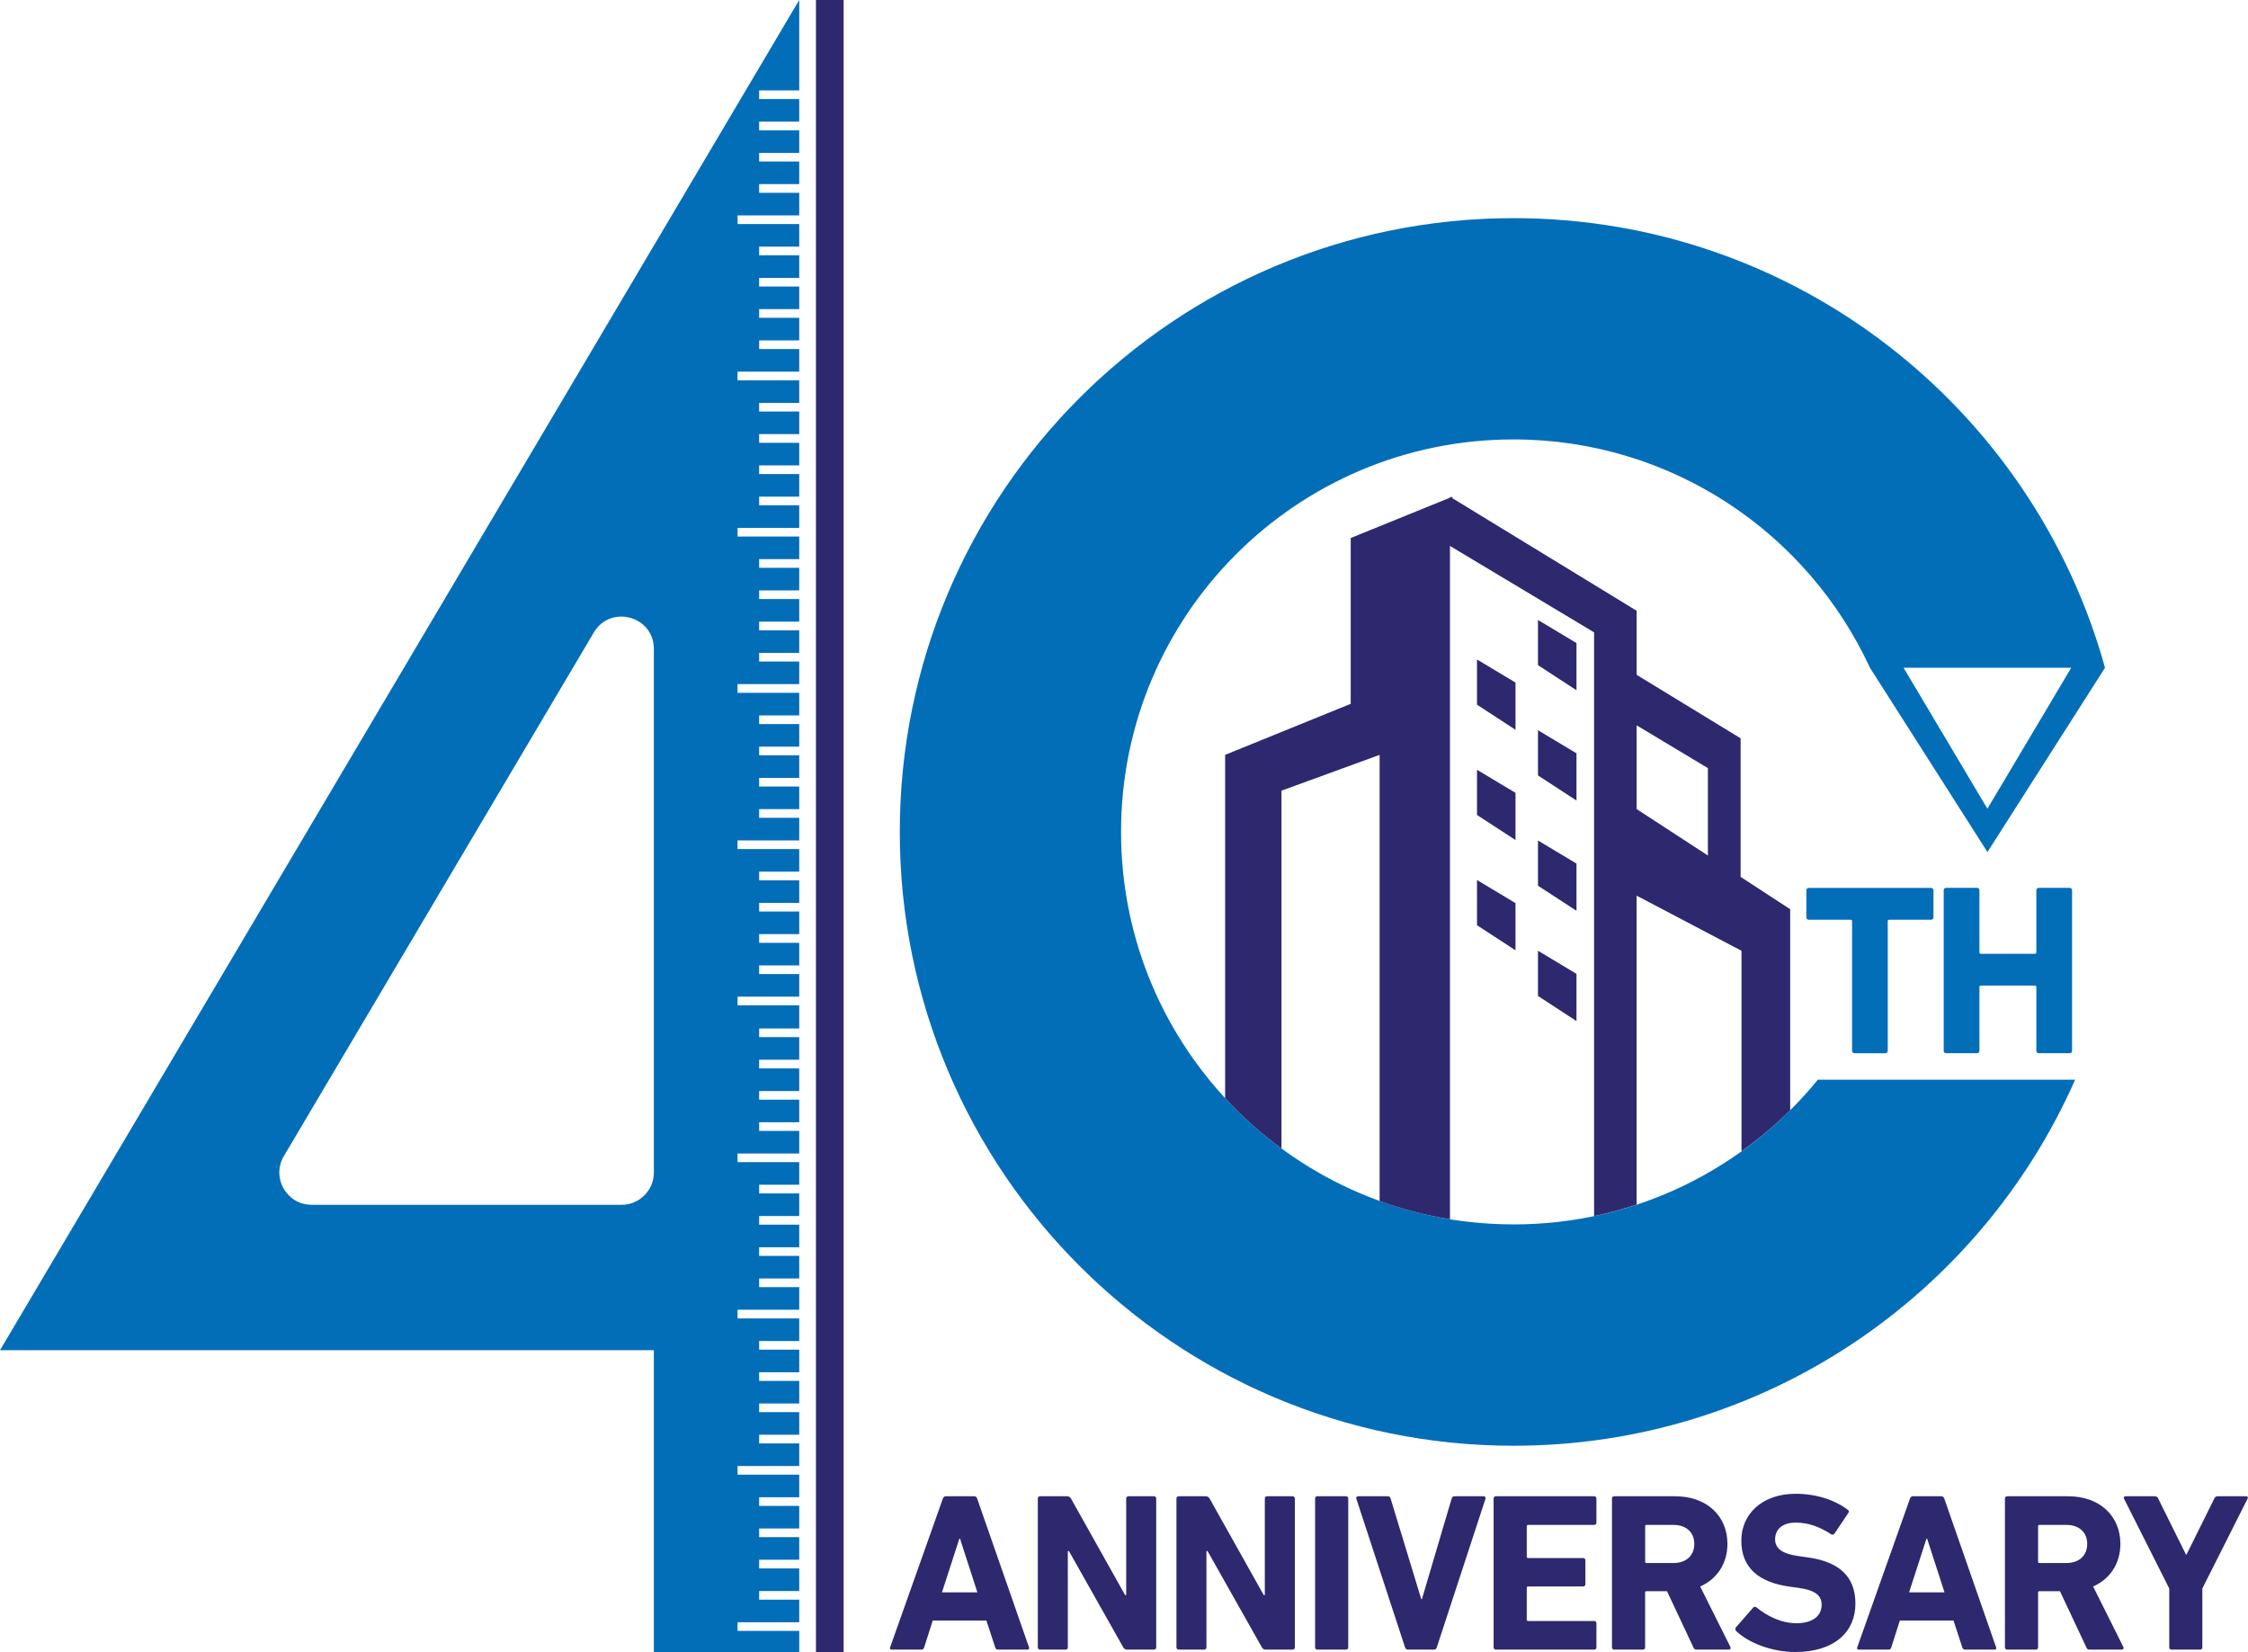 <?xml version="1.0" encoding="UTF-8"?>
<svg id="_レイヤー_2" data-name="レイヤー 2" xmlns="http://www.w3.org/2000/svg" viewBox="0 0 566.93 416.61">
  <defs>
    <style>
      .cls-1 {
        fill: #2e286f;
      }

      .cls-1, .cls-2 {
        stroke-width: 0px;
      }

      .cls-2 {
        fill: #036eb8;
      }
    </style>
  </defs>
  <g id="design">
    <g>
      <g>
        <path class="cls-1" d="M237.79,377.88c.11-.34.34-.57.74-.57h7.16c.4,0,.63.23.74.57l13.08,37.53c.11.34,0,.57-.4.57h-7.39c-.4,0-.63-.17-.74-.57l-2.22-6.77h-13.53l-2.16,6.77c-.11.4-.34.57-.74.57h-7.45c-.4,0-.51-.23-.4-.57l13.31-37.53ZM246.49,401.54l-4.38-13.53h-.17l-4.38,13.53h8.93Z"/>
        <path class="cls-1" d="M261.73,377.88c0-.34.23-.57.57-.57h6.82c.4,0,.74.17.97.57l13.65,24.34h.28v-24.34c0-.34.23-.57.57-.57h6.43c.34,0,.57.23.57.57v37.53c0,.34-.23.57-.57.57h-6.77c-.45,0-.74-.17-.97-.57l-13.7-24.28h-.28v24.28c0,.34-.23.57-.57.57h-6.43c-.34,0-.57-.23-.57-.57v-37.53Z"/>
        <path class="cls-1" d="M296.69,377.88c0-.34.23-.57.57-.57h6.82c.4,0,.74.17.97.57l13.65,24.34h.28v-24.34c0-.34.23-.57.57-.57h6.43c.34,0,.57.23.57.57v37.53c0,.34-.23.57-.57.57h-6.77c-.46,0-.74-.17-.97-.57l-13.7-24.28h-.28v24.28c0,.34-.23.57-.57.57h-6.43c-.34,0-.57-.23-.57-.57v-37.53Z"/>
        <path class="cls-1" d="M331.66,377.88c0-.34.23-.57.57-.57h7.22c.34,0,.57.23.57.57v37.53c0,.34-.23.57-.57.57h-7.22c-.34,0-.57-.23-.57-.57v-37.53Z"/>
        <path class="cls-1" d="M355.08,415.98c-.4,0-.63-.23-.74-.57l-12.28-37.47c-.11-.4.11-.63.51-.63h7.39c.4,0,.63.17.74.57l7.73,25.36h.17l7.5-25.36c.11-.4.34-.57.74-.57h7.33c.34,0,.57.23.46.63l-12.28,37.47c-.11.34-.34.57-.68.57h-6.6Z"/>
        <path class="cls-1" d="M376.68,377.88c0-.34.23-.57.57-.57h24.79c.34,0,.57.23.57.57v6.08c0,.34-.23.57-.57.57h-16.66c-.23,0-.34.11-.34.34v7.68c0,.23.11.34.34.34h13.88c.34,0,.57.23.57.57v6.03c0,.34-.23.57-.57.57h-13.88c-.23,0-.34.11-.34.34v8.02c0,.23.11.34.34.34h16.66c.34,0,.57.23.57.57v6.08c0,.34-.23.57-.57.57h-24.79c-.34,0-.57-.23-.57-.57v-37.53Z"/>
        <path class="cls-1" d="M427.91,415.98c-.51,0-.68-.17-.85-.57l-6.65-14.16h-5.18c-.23,0-.34.11-.34.34v13.82c0,.34-.23.57-.57.57h-7.22c-.34,0-.57-.23-.57-.57v-37.53c0-.34.23-.57.57-.57h15.41c7.9,0,13.14,4.95,13.14,12,0,4.95-2.61,8.87-6.88,10.75l7.62,15.24c.17.34,0,.68-.4.68h-8.07ZM427.29,389.31c0-2.9-2.05-4.78-5.23-4.78h-6.82c-.23,0-.34.11-.34.34v8.93c0,.23.11.34.34.34h6.82c3.19,0,5.23-1.88,5.23-4.83Z"/>
        <path class="cls-1" d="M437.86,411.32c-.23-.23-.34-.63-.06-.97l4.32-4.95c.23-.28.57-.28.85-.06,2.56,2.05,6.03,3.98,10.12,3.98s6.31-1.88,6.31-4.61c0-2.27-1.37-3.7-5.97-4.32l-2.05-.28c-7.85-1.08-12.23-4.78-12.23-11.6s5.35-11.83,13.7-11.83c5.12,0,9.89,1.54,13.14,4.04.34.23.4.45.11.85l-3.47,5.17c-.23.28-.51.34-.8.17-2.96-1.93-5.8-2.96-8.98-2.96-3.41,0-5.18,1.76-5.18,4.21,0,2.22,1.59,3.64,6.03,4.26l2.05.28c7.96,1.08,12.17,4.72,12.17,11.71s-5.18,12.17-15.18,12.17c-6.03,0-11.88-2.39-14.9-5.29Z"/>
        <path class="cls-1" d="M481.69,377.88c.11-.34.34-.57.74-.57h7.16c.4,0,.63.23.74.57l13.08,37.53c.11.34,0,.57-.4.57h-7.39c-.4,0-.63-.17-.74-.57l-2.22-6.77h-13.53l-2.16,6.77c-.11.4-.34.57-.74.57h-7.45c-.4,0-.51-.23-.4-.57l13.31-37.53ZM490.39,401.54l-4.38-13.53h-.17l-4.38,13.53h8.93Z"/>
        <path class="cls-1" d="M527.01,415.98c-.51,0-.68-.17-.85-.57l-6.65-14.16h-5.18c-.23,0-.34.11-.34.34v13.82c0,.34-.23.57-.57.57h-7.22c-.34,0-.57-.23-.57-.57v-37.53c0-.34.23-.57.57-.57h15.41c7.9,0,13.14,4.95,13.14,12,0,4.95-2.61,8.87-6.88,10.75l7.62,15.24c.17.34,0,.68-.4.68h-8.07ZM526.38,389.31c0-2.9-2.05-4.78-5.23-4.78h-6.82c-.23,0-.34.11-.34.34v8.93c0,.23.11.34.34.34h6.82c3.19,0,5.23-1.88,5.23-4.83Z"/>
        <path class="cls-1" d="M547.64,415.98c-.34,0-.57-.23-.57-.57v-14.84l-11.43-22.69c-.11-.28,0-.57.4-.57h7.39c.4,0,.68.17.85.57l6.99,14.1h.17l6.99-14.1c.17-.4.46-.57.85-.57h7.16c.4,0,.57.28.4.57l-11.43,22.69v14.84c0,.34-.23.57-.57.57h-7.22Z"/>
      </g>
      <path class="cls-2" d="M186.01,411.26v-2.18h15.55v-5.7h-10.11v-2.18h10.11v-5.7h-10.11v-2.18h10.11v-5.7h-10.11v-2.18h10.11v-5.7h-10.11v-2.18h10.11v-5.7h-15.55v-2.18h15.55v-5.7h-10.11v-2.18h10.11v-5.7h-10.11v-2.18h10.11v-5.7h-10.11v-2.18h10.11v-5.7h-10.11v-2.18h10.11v-5.7h-15.55v-2.18h15.55v-5.7h-10.11v-2.18h10.11v-5.7h-10.11v-2.18h10.11v-5.7h-10.11v-2.18h10.11v-5.7h-10.11v-2.18h10.11v-5.7h-15.55v-2.18h15.55v-5.7h-10.11v-2.18h10.11v-5.7h-10.11v-2.18h10.11v-5.7h-10.11v-2.18h10.11v-5.7h-10.11v-2.18h10.11v-5.85h-15.55v-2.18h15.55v-5.7h-10.11v-2.18h10.11v-5.7h-10.11v-2.18h10.11v-5.7h-10.11v-2.18h10.11v-5.7h-10.11v-2.18h10.11v-5.7h-15.55v-2.18h15.55v-5.7h-10.11v-2.18h10.11v-5.7h-10.11v-2.18h10.11v-5.7h-10.11v-2.18h10.11v-5.7h-10.11v-2.18h10.11v-5.7h-15.55v-2.18h15.55v-5.7h-10.11v-2.18h10.11v-5.7h-10.11v-2.18h10.11v-5.7h-10.11v-2.18h10.11v-5.7h-10.11v-2.18h10.11v-5.7h-15.55v-2.18h15.55v-5.7h-10.11v-2.18h10.11v-5.7h-10.11v-2.18h10.11v-5.7h-10.11v-2.18h10.11v-5.7h-10.11v-2.18h10.11v-5.7h-15.55v-2.18h15.55v-5.7h-10.11v-2.18h10.11v-5.7h-10.11v-2.18h10.11v-5.7h-10.11v-2.18h10.11v-5.7h-10.11v-2.18h10.11v-5.7h-15.55v-2.18h15.55v-5.7h-10.11v-2.18h10.11v-5.7h-10.11v-2.18h10.11v-5.7h-10.11v-2.18h10.11v-5.7h-10.11v-2.18h10.11V0L0,340.48h164.9v76.13h36.67v-5.35h-15.55ZM164.9,295.67c0,4.49-3.64,8.14-8.14,8.14h-78.17c-6.3,0-10.21-6.86-7-12.28l78.17-132.04c4.22-7.12,15.14-4.13,15.14,4.14v132.04Z"/>
      <g>
        <path class="cls-2" d="M467.69,265.59c-.37,0-.61-.25-.61-.61v-32.68c0-.25-.12-.37-.37-.37h-10.55c-.37,0-.61-.25-.61-.61v-6.81c0-.37.25-.61.61-.61h30.84c.37,0,.61.25.61.61v6.81c0,.37-.25.61-.61.61h-10.55c-.25,0-.37.12-.37.37v32.68c0,.37-.25.61-.61.61h-7.79Z"/>
        <path class="cls-2" d="M490.19,224.5c0-.37.25-.61.61-.61h7.79c.37,0,.61.25.61.61v15.64c0,.25.12.37.37.37h13.61c.25,0,.37-.12.37-.37v-15.64c0-.37.25-.61.61-.61h7.79c.37,0,.61.25.61.61v40.47c0,.37-.25.61-.61.61h-7.79c-.37,0-.61-.25-.61-.61v-16.07c0-.25-.12-.37-.37-.37h-13.61c-.25,0-.37.12-.37.37v16.07c0,.37-.25.61-.61.61h-7.79c-.37,0-.61-.25-.61-.61v-40.47Z"/>
      </g>
      <path class="cls-2" d="M381.69,308.75c-54.66,0-98.97-44.31-98.97-98.97s44.31-98.97,98.97-98.97c39.88,0,74.22,23.6,89.9,57.58l29.63,46.47,29.65-46.47c-18.1-65.38-78.03-113.38-149.17-113.38-85.48,0-154.78,69.3-154.78,154.78s69.3,154.78,154.78,154.78c63.25,0,117.63-37.94,141.64-92.31h-64.89c-18.15,22.27-45.78,36.5-76.75,36.5ZM522.35,168.39l-21.14,35.54-21.14-35.54h42.28Z"/>
      <g>
        <path class="cls-1" d="M438.97,221.11v-34.93l-26.22-16.01v-16.16l-46.48-28.39v-.36l-.36.15-.24-.15v.24l-25.03,10.17v41.81l-31.67,12.87v86.57c4.31,4.67,9.07,8.92,14.21,12.69v-90.23l24.75-9.03v112.5c5.69,2.06,11.62,3.61,17.74,4.6v-169.79l36.35,21.8v147.19c3.66-.76,7.23-1.75,10.72-2.9v-77.9l26.45,13.9v50.56c4.37-3.12,8.48-6.58,12.28-10.35v-50.69l-12.51-8.16ZM430.72,215.73l-17.97-11.71v-21.11l17.97,10.78v22.04Z"/>
        <polygon class="cls-1" points="387.87 156.33 387.87 167.73 397.58 174.06 397.58 162.16 387.87 156.33"/>
        <polygon class="cls-1" points="387.87 195.54 397.58 201.87 397.58 189.96 387.87 184.14 387.87 195.54"/>
        <polygon class="cls-1" points="387.87 223.35 397.58 229.67 397.58 217.77 387.87 211.94 387.87 223.35"/>
        <polygon class="cls-1" points="372.49 177.7 382.2 184.03 382.2 172.12 372.49 166.3 372.49 177.7"/>
        <polygon class="cls-1" points="372.49 205.51 382.2 211.83 382.2 199.93 372.49 194.11 372.49 205.51"/>
        <polygon class="cls-1" points="372.49 233.31 382.2 239.64 382.2 227.74 372.49 221.91 372.49 233.31"/>
        <polygon class="cls-1" points="387.87 251.15 397.58 257.48 397.58 245.57 387.87 239.75 387.87 251.15"/>
      </g>
      <rect class="cls-1" x="205.78" width="6.98" height="416.61"/>
    </g>
  </g>
</svg>